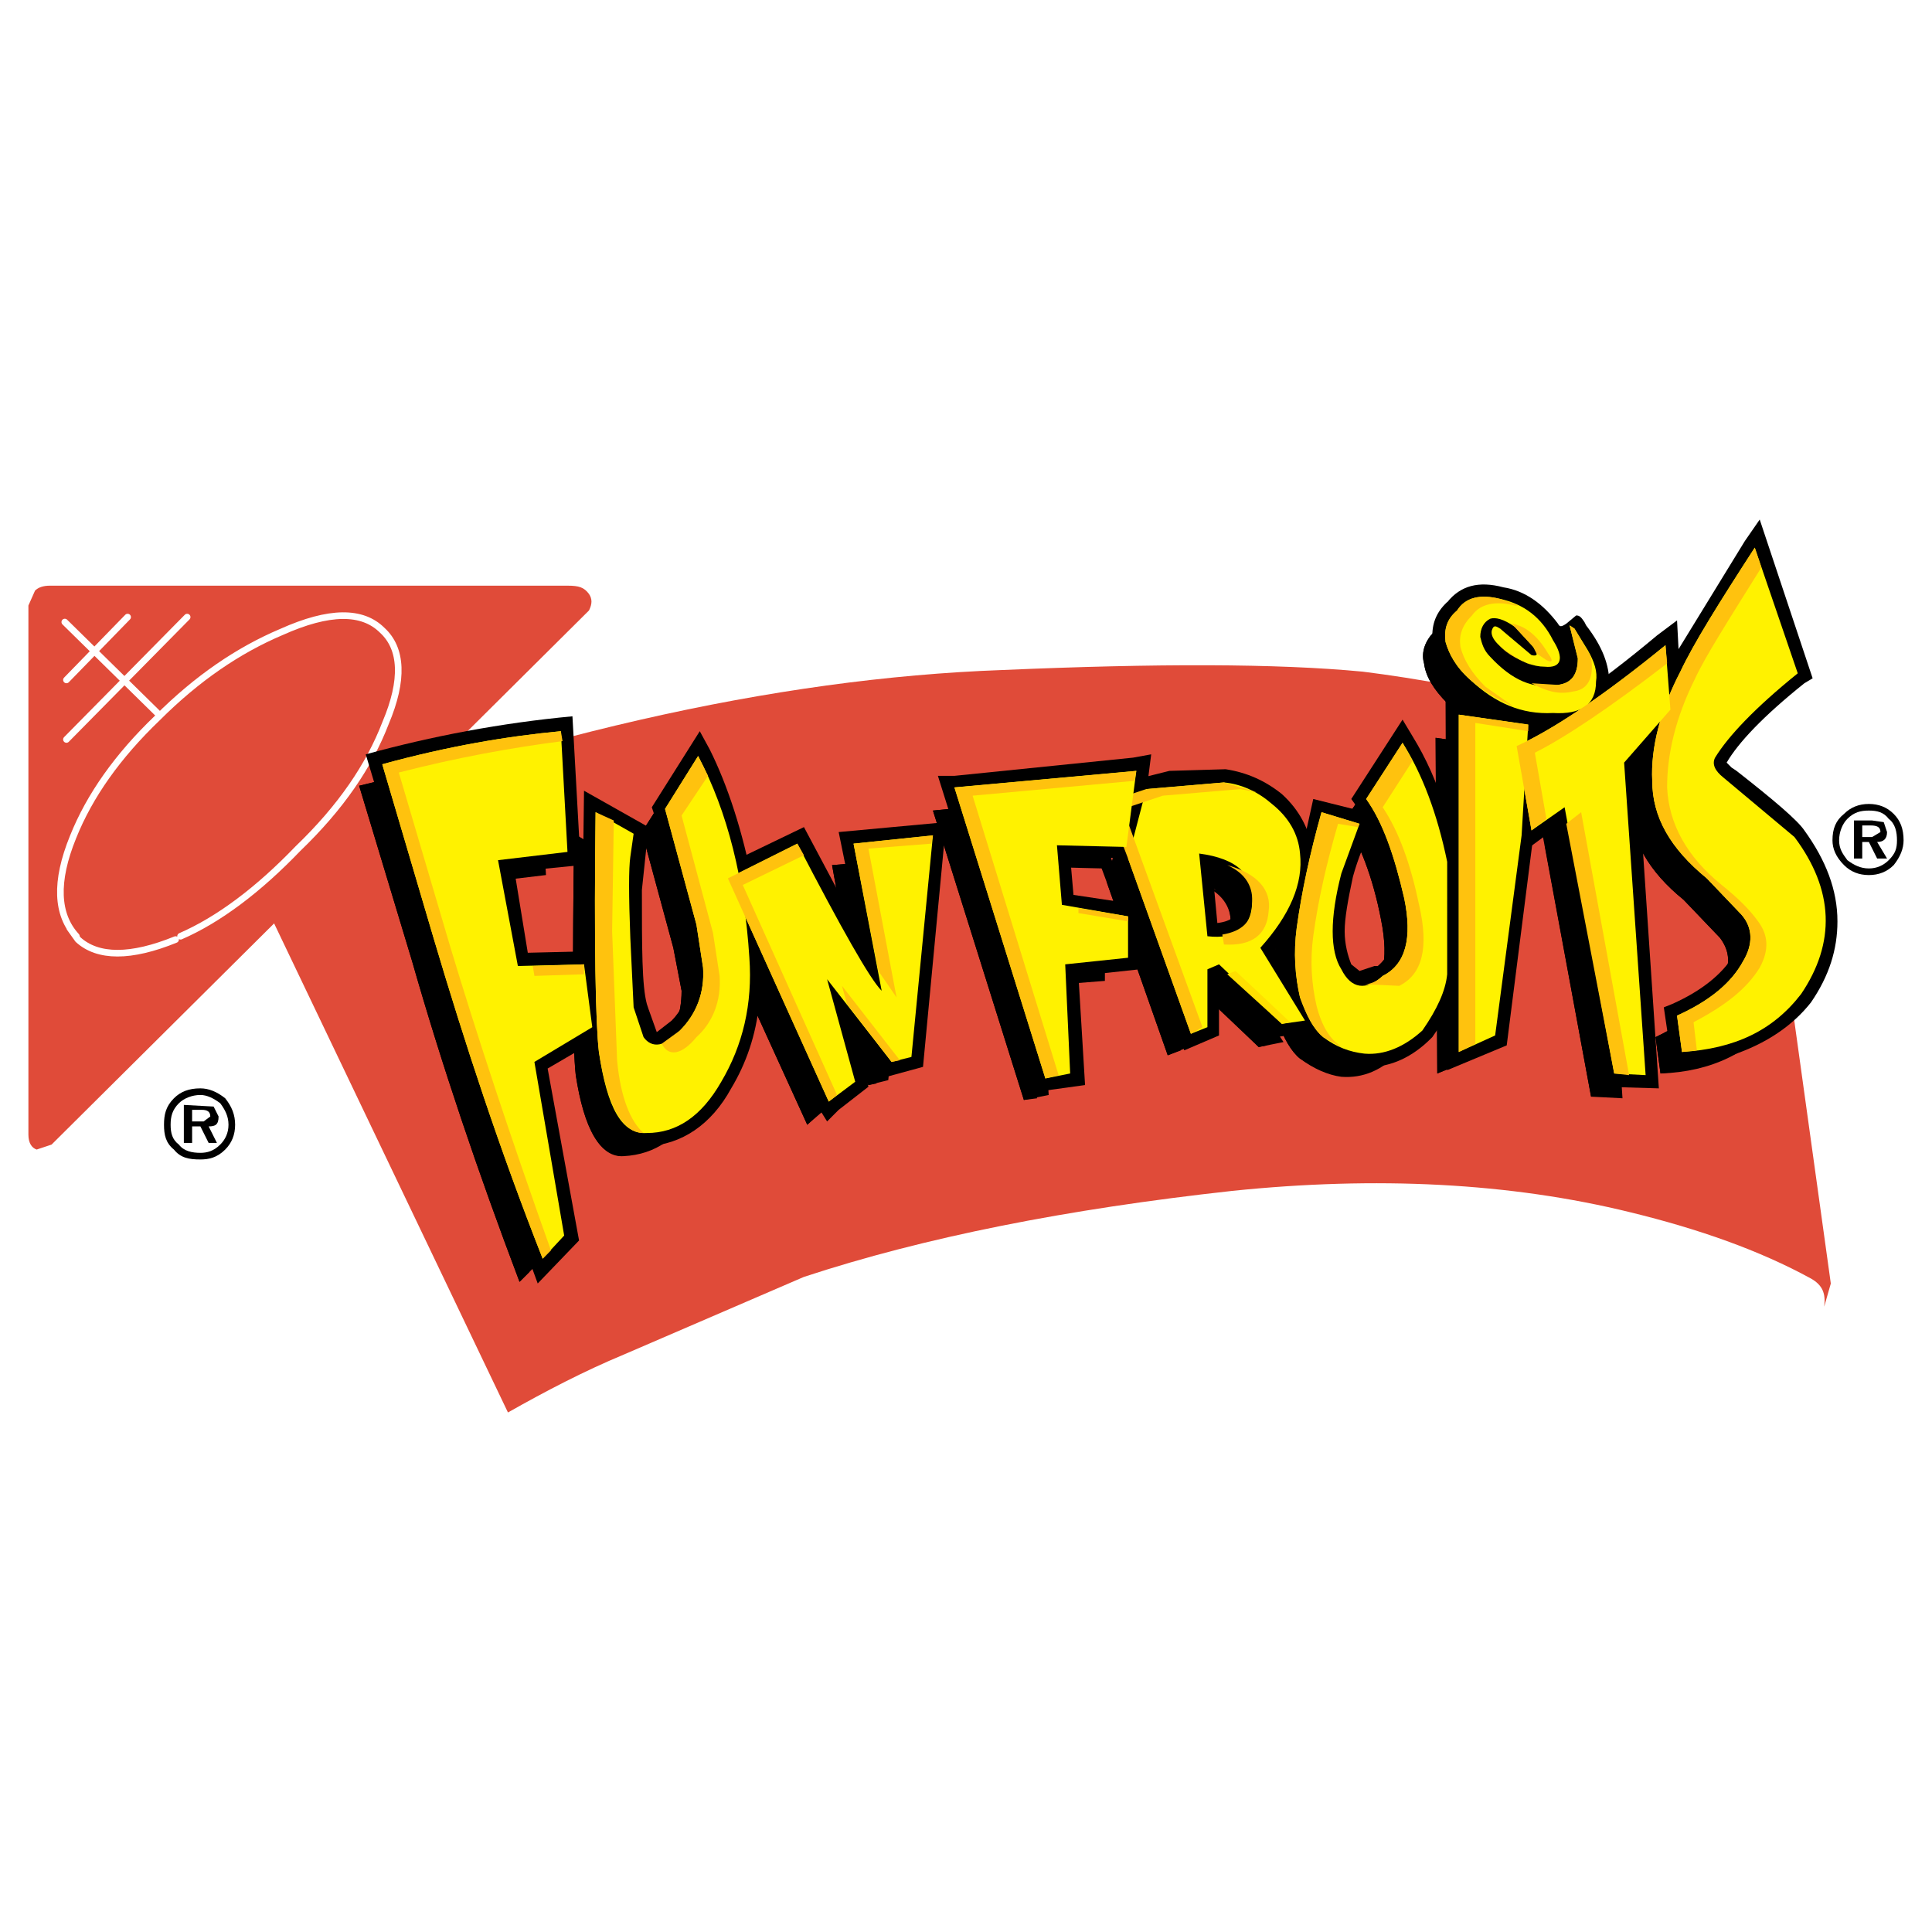 <?xml version="1.0" encoding="utf-8"?>
<!-- Generator: Adobe Illustrator 13.0.0, SVG Export Plug-In . SVG Version: 6.00 Build 14948)  -->
<!DOCTYPE svg PUBLIC "-//W3C//DTD SVG 1.0//EN" "http://www.w3.org/TR/2001/REC-SVG-20010904/DTD/svg10.dtd">
<svg version="1.0" id="Layer_1" xmlns="http://www.w3.org/2000/svg" xmlns:xlink="http://www.w3.org/1999/xlink" x="0px" y="0px"
	 width="192.756px" height="192.756px" viewBox="0 0 192.756 192.756" enable-background="new 0 0 192.756 192.756"
	 xml:space="preserve">
<g>
	<polygon fill-rule="evenodd" clip-rule="evenodd" fill="#FFFFFF" points="0,0 192.756,0 192.756,192.756 0,192.756 0,0 	"/>
	<path fill-rule="evenodd" clip-rule="evenodd" fill="#E04B39" d="M155.771,70.807c-7.919-1.98-14.519-3.135-19.797-3.795
		c-8.58-0.825-20.623-0.825-35.967-0.165c-22.766,0.825-48.173,6.599-76.385,17.488l27.057,56.587
		c3.794-2.145,7.588-4.125,11.548-5.773l17.983-7.754c12.043-3.961,26.231-6.764,42.729-8.58
		c14.354-1.484,27.717-0.824,39.761,2.145c6.764,1.65,12.867,3.795,17.982,6.6c1.155,0.66,1.484,1.486,1.319,2.805l0.66-2.309
		l-6.764-48.669C170.784,75.755,164.02,72.951,155.771,70.807L155.771,70.807z"/>
	<path fill-rule="evenodd" clip-rule="evenodd" fill="#E04B39" d="M58.763,60.907c0.33-0.66,0.33-1.154,0-1.649
		c-0.496-0.661-0.99-0.825-2.145-0.825H4.979c-0.66,0-1.155,0.165-1.485,0.495l-0.66,1.485v52.792c0,0.826,0.331,1.32,0.825,1.486
		l1.485-0.496L58.763,60.907L58.763,60.907z"/>
	
		<path fill="none" stroke="#FFFFFF" stroke-width="0.66" stroke-linecap="round" stroke-linejoin="round" stroke-miterlimit="2.613" d="
		M15.868,71.301l-9.404-9.239 M12.733,61.567l-6.104,6.269 M18.673,61.567L6.629,73.776 M7.619,93.408
		c-1.98-2.145-2.145-5.444-0.33-9.898c1.65-4.125,4.455-8.084,8.414-11.878c3.959-3.959,8.084-6.764,12.374-8.579
		c4.785-2.145,8.084-2.145,10.064-0.165c1.979,1.814,2.145,4.949,0.33,9.238c-1.65,4.29-4.455,8.414-8.744,12.539
		c-3.96,4.125-7.919,7.094-11.713,8.744 M17.518,93.739c-4.455,1.815-7.754,1.815-9.734,0 M7.784,93.739l-0.825-1.155"/>
	<path fill-rule="evenodd" clip-rule="evenodd" d="M61.073,85.489l-3.794-2.31c-0.165,13.198-0.165,21.117,0.165,24.086
		c0.824,5.445,2.474,8.25,4.784,8.084c3.135-0.164,5.609-1.814,7.424-5.279c2.31-3.463,3.135-7.588,2.805-12.207
		c-0.495-7.919-2.145-14.519-4.949-20.293l-3.464,5.444l3.134,11.549l0.825,4.288c0,2.477-0.825,4.455-2.31,6.105
		c-1.649,1.65-2.805,1.979-3.629,0.66l-0.99-2.971l-0.495-6.928c-0.165-4.125-0.165-6.929,0.165-7.919L61.073,85.489L61.073,85.489z
		"/>
	<path fill-rule="evenodd" clip-rule="evenodd" d="M169.794,79.88c-0.99-0.66-1.155-1.32-0.825-2.145
		c1.155-2.145,3.96-4.95,8.249-8.249l-4.289-12.539c-3.795,5.444-6.27,9.569-7.59,12.208c-1.979,3.96-2.804,7.589-2.804,11.054
		c0.165,3.63,1.979,6.764,5.444,9.569l3.629,3.795c0.99,1.319,1.155,2.804,0,4.62c-1.155,1.979-3.3,3.793-6.435,5.279l0.496,3.629
		c5.114-0.166,9.073-2.145,11.713-5.609c3.63-5.279,3.465-10.558-0.494-15.672L169.794,79.88L169.794,79.88z"/>
	<polygon fill-rule="evenodd" clip-rule="evenodd" points="150.161,74.601 143.232,73.611 143.397,107.102 146.861,105.617 
		149.502,85.489 150.161,74.601 	"/>
	<path fill-rule="evenodd" clip-rule="evenodd" d="M145.542,65.692c0-0.825,0.329-1.319,0.825-1.65c0.659-0.33,1.484,0,2.474,0.66
		l1.98,1.98c0.495,0.825,0.33,1.154-0.165,0.825l-3.3-2.64c-0.33-0.165-0.66-0.165-0.824,0.165c0,0.825,0.494,1.485,1.814,2.475
		c1.319,0.825,2.475,1.155,3.464,1.32c1.815,0,1.98-0.825,0.99-2.805c-1.319-2.145-3.135-3.464-5.279-4.125
		c-1.979-0.33-3.465,0-4.455,1.155c-0.824,0.825-1.319,1.98-0.989,3.135c0.165,1.32,0.989,2.64,2.31,3.959
		c2.475,2.31,5.279,3.299,8.249,3.135c2.805,0.33,4.29-0.66,4.454-2.97c0-0.99-0.329-2.145-0.989-3.3l-1.32-1.979l-0.329-0.33
		l0.659,3.3c0,1.485-0.659,2.474-1.979,2.639c-2.31,0.331-4.619-0.66-6.764-2.969C145.871,67.177,145.542,66.517,145.542,65.692
		L145.542,65.692z"/>
	<path fill-rule="evenodd" clip-rule="evenodd" d="M142.242,88.129c-0.99-4.785-2.475-8.744-4.454-11.714l-3.63,5.444
		c1.484,2.31,2.805,5.609,3.63,9.899c0.824,4.125,0.165,6.765-1.98,7.919c-1.814,1.32-3.134,1.154-4.289-0.66
		c-1.155-1.98-1.155-5.114,0.165-9.733l1.814-4.949l-3.795-0.99c-1.319,3.959-2.145,7.919-2.474,11.384
		c-0.33,2.475-0.33,4.783,0.164,6.928c0.661,1.98,1.485,3.301,2.31,3.961c1.32,0.99,2.805,1.648,4.125,1.814
		c2.146,0.164,4.125-0.66,5.774-2.475c1.649-1.98,2.475-3.959,2.475-5.609L142.242,88.129L142.242,88.129z"/>
	<path fill-rule="evenodd" clip-rule="evenodd" d="M119.806,80.21l-7.59,0.825l-1.814,6.929l6.104,17.323l1.649-0.66v-5.775
		l1.154-0.328l6.27,5.939l2.476-0.496l-4.62-7.094c2.97-3.299,4.289-6.434,3.959-9.403c-0.164-1.98-1.154-3.629-2.639-5.114
		C123.27,81.365,121.62,80.54,119.806,80.21L119.806,80.21z M122.774,92.419c-0.33,2.474-1.649,3.464-4.619,3.299l-0.825-8.249
		C121.29,87.964,122.939,89.614,122.774,92.419L122.774,92.419z"/>
	<path fill-rule="evenodd" clip-rule="evenodd" d="M65.857,83.675l2.64-3.959l-0.99-2.145l-3.464,5.444l3.134,11.549l0.825,4.288
		c0,2.477-0.825,4.455-2.31,6.105l-1.98,1.32c0.825,1.318,1.98,1.154,3.63-0.496c1.485-1.65,2.31-3.629,2.31-6.104l-0.825-4.455
		L65.857,83.675L65.857,83.675z"/>
	<path fill-rule="evenodd" clip-rule="evenodd" d="M58.928,84.17l-1.65-0.99c-0.165,13.198-0.165,21.117,0.165,24.086
		c0.824,5.279,2.31,7.92,4.619,8.084c-1.485-1.318-2.31-3.793-2.805-7.424l-0.33-12.868V84.17L58.928,84.17z"/>
	<path fill-rule="evenodd" clip-rule="evenodd" d="M162.535,80.21c0.165,3.63,1.979,6.764,5.444,9.569l3.629,3.795
		c0.99,1.319,1.155,2.804,0,4.62c-1.155,1.979-3.3,3.793-6.435,5.279l0.496,3.629l1.484-0.166l-0.495-2.805
		c3.3-1.484,5.444-3.299,6.6-5.279c0.989-1.814,0.989-3.463-0.165-4.783c-0.66-1.155-1.98-2.31-3.465-3.63
		c-3.63-2.805-5.444-6.104-5.444-9.569c-0.165-3.464,0.825-7.094,2.64-11.054c1.155-2.145,3.3-5.774,6.764-10.889l-0.659-1.979
		c-3.795,5.444-6.27,9.569-7.59,12.208C163.359,73.116,162.535,76.746,162.535,80.21L162.535,80.21z"/>
	<polygon fill-rule="evenodd" clip-rule="evenodd" points="150.161,74.601 143.232,73.611 143.397,107.102 145.047,106.441 
		144.882,74.436 150.161,75.096 150.161,74.601 	"/>
	<path fill-rule="evenodd" clip-rule="evenodd" d="M154.451,64.702l0.659,3.3c0,1.485-0.659,2.474-1.979,2.639l-2.64-0.165
		c1.484,0.66,2.97,0.99,4.125,0.825c1.649-0.33,2.145-1.485,1.979-3.465l-1.815-2.804L154.451,64.702L154.451,64.702z"/>
	<path fill-rule="evenodd" clip-rule="evenodd" d="M148.512,64.537l2.31,2.146l0.165,0.825l1.154,0.66
		c0.495,0.165,0.495,0,0.166-0.825C150.986,65.527,149.831,64.537,148.512,64.537L148.512,64.537z"/>
	<path fill-rule="evenodd" clip-rule="evenodd" d="M147.521,61.897c-1.979-0.33-3.465,0-4.455,1.155
		c-0.824,0.825-1.319,1.98-0.989,3.135c0.165,1.32,0.989,2.64,2.31,3.959c1.32,1.155,2.805,1.979,4.454,2.475l-2.804-1.814
		c-1.485-1.32-2.311-2.64-2.475-3.96c-0.165-1.32,0.164-2.31,0.989-3.134c0.99-1.32,2.475-1.65,4.454-1.155l0.331,0.165
		L147.521,61.897L147.521,61.897z"/>
	<path fill-rule="evenodd" clip-rule="evenodd" d="M135.808,82.85l2.97-4.62l-0.989-1.815l-3.63,5.444
		c1.484,2.31,2.805,5.609,3.63,9.899c0.824,4.125,0.165,6.765-1.98,7.919c-0.659,0.494-1.154,0.66-1.814,0.824h3.465
		c2.145-1.154,2.805-3.794,1.979-7.918C138.612,88.459,137.293,85.16,135.808,82.85L135.808,82.85z"/>
	<path fill-rule="evenodd" clip-rule="evenodd" d="M131.188,84.335l2.145,0.495l0.165-0.495l-3.795-0.99
		c-1.319,3.959-2.145,7.919-2.474,11.384c-0.33,2.475-0.33,4.783,0.164,6.928c0.661,1.98,1.485,3.301,2.31,3.961l1.98,1.154
		l-0.33-0.164c-0.99-0.826-1.65-2.145-2.145-3.961c-0.66-2.145-0.66-4.453-0.33-7.093C129.209,92.089,130.034,88.294,131.188,84.335
		L131.188,84.335z"/>
	<polygon fill-rule="evenodd" clip-rule="evenodd" points="120.3,99.348 125.579,104.463 126.404,104.297 120.96,99.182 
		120.3,99.348 	"/>
	<path fill-rule="evenodd" clip-rule="evenodd" d="M119.806,96.378c2.969,0.165,4.289-0.824,4.618-3.299
		c0.165-2.145-1.154-3.794-4.124-4.62c1.814,0.825,2.64,2.31,2.475,3.96s-1.154,2.639-2.969,3.135V96.378L119.806,96.378z"/>
	<polygon fill-rule="evenodd" clip-rule="evenodd" points="110.401,87.964 116.506,105.287 117.825,104.791 109.906,83.015 
		113.866,81.695 121.62,81.035 123.104,81.365 119.806,80.21 112.216,81.035 108.256,82.19 110.401,87.964 	"/>
	<path fill-rule="evenodd" clip-rule="evenodd" d="M164.02,66.682c-6.435,4.949-11.384,8.249-14.849,10.063l1.485,8.249l3.135-2.31
		l4.949,26.727l3.135,0.164l-1.979-31.181l4.454-5.279L164.02,66.682L164.02,66.682z"/>
	<polygon fill-rule="evenodd" clip-rule="evenodd" points="155.44,83.18 154.12,84.335 158.74,109.412 160.39,109.412 155.44,83.18 
			"/>
	<path fill-rule="evenodd" clip-rule="evenodd" d="M151.976,84.004l-1.154-6.764c3.135-1.32,7.424-4.29,13.363-8.744l-0.165-1.814
		c-6.435,4.949-11.384,8.249-14.849,10.063l1.485,8.249L151.976,84.004L151.976,84.004z"/>
	<polygon fill-rule="evenodd" clip-rule="evenodd" points="110.071,86.645 111.061,79.055 93.079,80.87 102.152,109.742 
		104.627,109.246 103.967,98.357 110.236,97.863 110.236,93.574 103.637,92.584 103.142,86.479 110.071,86.645 	"/>
	<polygon fill-rule="evenodd" clip-rule="evenodd" points="110.236,94.233 110.236,93.574 105.287,92.914 105.452,93.408 
		110.236,94.233 	"/>
	<polygon fill-rule="evenodd" clip-rule="evenodd" points="110.896,80.21 111.061,79.055 93.079,80.87 102.152,109.742 
		103.473,109.576 94.729,81.695 110.896,80.21 	"/>
	<path fill-rule="evenodd" clip-rule="evenodd" d="M90.769,85.655l-7.754,0.66l2.64,14.684c-0.99-1.156-3.794-5.94-8.249-14.519
		l-7.094,3.299l10.229,22.438l2.475-2.146L80.21,99.842l6.434,8.414l1.98-0.494L90.769,85.655L90.769,85.655z"/>
	<polygon fill-rule="evenodd" clip-rule="evenodd" points="90.769,85.655 83.015,86.314 85.325,99.018 87.14,101.656 84.5,86.974 
		90.769,86.314 90.769,85.655 	"/>
	<polygon fill-rule="evenodd" clip-rule="evenodd" points="87.469,108.092 81.695,100.502 82.19,102.482 86.645,108.256 
		87.469,108.092 	"/>
	<polygon fill-rule="evenodd" clip-rule="evenodd" points="77.406,86.479 70.312,89.779 80.54,112.217 81.365,111.391 
		71.796,90.439 77.901,87.469 77.406,86.479 	"/>
	<path fill-rule="evenodd" clip-rule="evenodd" d="M47.544,88.129l6.929-0.825l-0.66-12.208c-5.444,0.496-11.384,1.65-17.982,3.3
		l5.279,17.488c2.97,10.394,6.599,21.117,10.724,32.005l2.31-2.311l-2.97-17.322l5.774-3.629l-0.825-6.27l-6.764,0.33L47.544,88.129
		L47.544,88.129z"/>
	<polygon fill-rule="evenodd" clip-rule="evenodd" points="51.009,99.512 56.123,99.348 56.123,98.357 50.844,98.523 51.009,99.512 
			"/>
	<path fill-rule="evenodd" clip-rule="evenodd" d="M53.813,76.251v-1.155c-5.444,0.496-11.384,1.65-17.982,3.3l5.279,17.488
		c2.97,10.394,6.599,21.117,10.724,32.005l0.99-0.99c-4.125-11.383-7.589-21.611-10.064-30.19L37.48,79.385
		C43.255,77.9,48.699,76.746,53.813,76.251L53.813,76.251z"/>
	<path fill-rule="evenodd" clip-rule="evenodd" d="M58.268,78.89l-0.165,12.869l0.495,13.362c0.825,6.27,2.805,9.404,5.939,9.238
		c3.464-0.164,6.434-2.143,8.414-5.773c1.485-2.475,2.475-5.279,2.805-8.578c0.33-1.98,0.33-3.63,0.165-4.454
		c0-1.485-0.33-3.96-0.825-7.424c-0.99-5.115-2.475-9.734-4.29-13.363l-0.99-1.815l-4.785,7.589l0.166,0.495l3.134,12.208
		c0.99,3.793,0.495,6.764-1.32,8.579l-1.484,1.154l-0.825-2.309l-0.165-0.496c-0.495-1.814-0.495-5.608-0.495-11.383l0.66-6.269
		L58.268,78.89L58.268,78.89z"/>
	<path fill-rule="evenodd" clip-rule="evenodd" d="M175.567,51.834l-1.484,2.145l-7.589,12.374c-2.145,4.289-2.97,8.084-2.97,11.548
		c0.165,3.959,2.146,7.589,5.939,10.559l3.3,3.464v0.166c0.824,0.825,0.824,1.98,0.165,3.3c-1.155,1.814-3.135,3.463-6.104,4.783
		l-0.825,0.33l0.825,5.609h1.155l1.484-0.164l3.3-0.66c3.465-1.156,6.104-2.971,7.919-5.279c1.814-2.641,2.64-5.279,2.64-8.084
		c0-3.134-1.155-6.104-3.3-9.073c-0.66-0.99-2.97-2.97-6.764-5.939l-0.495-0.33l-0.495-0.495c1.154-1.979,3.63-4.62,7.754-7.919
		l0.825-0.495L175.567,51.834L175.567,51.834z"/>
	<polygon fill-rule="evenodd" clip-rule="evenodd" points="153.791,71.301 144.222,69.816 144.387,106.771 150.326,104.297 
		152.966,83.51 153.791,71.301 	"/>
	<path fill-rule="evenodd" clip-rule="evenodd" d="M158.08,62.062c-0.33-0.495-0.495-0.66-0.824-0.66l-0.99,0.824
		c-0.495,0.331-0.66,0.331-0.825,0c-1.484-1.979-3.3-3.299-5.444-3.629c-2.475-0.66-4.289-0.165-5.609,1.485l0.165-0.165
		c-1.154,0.989-1.649,2.145-1.649,3.464c0,1.815,0.989,3.629,2.969,5.444c1.65,1.485,3.631,2.475,5.775,3.134l3.299,0.496
		c1.815,0,3.135-0.331,4.125-1.32c0.989-0.66,1.319-1.814,1.485-2.969c0-1.815-0.66-3.63-2.311-5.775L158.08,62.062L158.08,62.062z"
		/>
	<path fill-rule="evenodd" clip-rule="evenodd" d="M140.922,73.446l-0.989-1.649l-5.114,7.919l0.824,1.155l-4.619-1.155
		l-2.805,12.704c-0.33,2.474-0.33,4.948,0.33,7.259c0.495,2.145,1.485,3.795,2.64,4.785c1.814,1.154,3.465,1.814,5.444,1.979
		c2.145,0,4.289-0.99,6.104-2.805l0.165-0.164c1.649-2.311,2.64-4.455,2.64-6.27l0.165-11.383l-0.165-0.165l-1.155-4.29
		C143.397,78.065,142.242,75.591,140.922,73.446L140.922,73.446z M134.158,92.914c0-1.32,0.33-3.135,0.825-5.444
		c0.495-1.814,1.154-3.299,1.649-4.455c0.99,2.145,1.65,4.29,2.145,6.764l0.33,2.31c0,2.145-0.66,3.465-1.649,4.289h-0.165h-0.165
		l-1.485,0.495l-0.824-0.659C134.488,95.389,134.158,94.233,134.158,92.914L134.158,92.914z"/>
	<path fill-rule="evenodd" clip-rule="evenodd" d="M111.392,85.325v0.825l6.764,18.642l3.465-1.484v-5.279l5.773,5.445l4.785-0.826
		l-4.949-7.918c2.474-3.3,3.794-6.104,3.794-8.744V85.16c-0.33-2.31-1.32-4.29-3.135-5.939c-1.649-1.32-3.465-2.146-5.609-2.475
		l-5.609,0.165l-2.64,0.66l-0.659,0.166L111.392,85.325L111.392,85.325z M123.765,89.944v0.165c-0.165,1.155-0.825,1.814-2.31,1.98
		l-0.495-5.28C122.774,87.469,123.765,88.459,123.765,89.944L123.765,89.944z"/>
	<path fill-rule="evenodd" clip-rule="evenodd" fill="#FFC20E" d="M152.801,66.352c-1.814-0.99-2.64-1.979-2.475-2.97l-0.66-0.66
		c-0.329,0.33-0.495,0.825-0.329,1.32C149.996,65.032,151.151,65.692,152.801,66.352L152.801,66.352z"/>
	<path fill-rule="evenodd" clip-rule="evenodd" d="M151.976,84.995l3.135-2.31l4.785,25.737l5.608,0.164l-2.145-32.005l4.455-5.279
		l-0.495-9.404l-1.98,1.485c-6.104,5.114-11.054,8.414-14.518,9.899l-0.825,0.495L151.976,84.995L151.976,84.995z"/>
	<polygon fill-rule="evenodd" clip-rule="evenodd" points="114.855,75.261 113.041,75.591 95.224,77.406 93.574,77.406 
		103.473,108.916 108.256,108.256 107.597,97.367 113.701,96.708 113.701,90.274 107.102,89.284 106.771,85.489 113.536,85.655 
		114.855,75.261 	"/>
	<polygon fill-rule="evenodd" clip-rule="evenodd" points="94.398,82.025 83.675,83.015 85.655,92.749 80.21,82.52 70.971,86.974 
		81.695,110.566 82.52,111.887 83.675,110.73 86.645,108.422 85.325,103.307 88.459,107.432 92.089,106.441 94.398,82.025 	"/>
	<path fill-rule="evenodd" clip-rule="evenodd" d="M57.113,71.466c-7.094,0.66-14.023,1.979-20.623,3.794L42.1,93.903
		c1.815,6.435,4.289,13.692,7.094,21.942l4.454,12.209l4.125-4.291l-3.135-17.156l5.939-3.465l-1.155-8.25l-6.764,0.165l-1.32-8.084
		l6.599-0.66L57.113,71.466L57.113,71.466z"/>
	<path fill-rule="evenodd" clip-rule="evenodd" d="M189.921,83.84c0-1.155-0.329-1.98-0.989-2.64c-0.66-0.66-1.485-0.99-2.475-0.99
		c-0.99,0-1.815,0.33-2.475,0.99c-0.825,0.66-1.155,1.485-1.155,2.64c0,0.825,0.33,1.649,1.155,2.475
		c0.659,0.66,1.484,0.99,2.475,0.99c0.989,0,1.814-0.33,2.475-0.99C189.592,85.489,189.921,84.665,189.921,83.84L189.921,83.84z
		 M188.437,81.695c0.66,0.495,0.825,1.32,0.825,2.145c0,0.825-0.165,1.32-0.825,1.98c-0.495,0.495-1.154,0.825-1.979,0.825
		s-1.485-0.33-2.145-0.825c-0.495-0.66-0.825-1.155-0.825-1.98c0-0.825,0.33-1.65,0.825-2.145c0.659-0.66,1.319-0.825,2.145-0.825
		S187.941,81.035,188.437,81.695L188.437,81.695z"/>
	<path fill-rule="evenodd" clip-rule="evenodd" d="M187.941,82.025l-1.155-0.166h-1.814v3.795h0.825v-1.65h0.66l0.825,1.65h0.989
		l-0.989-1.65c0.659,0,0.989-0.33,0.989-0.99L187.941,82.025L187.941,82.025z M186.622,82.355c0.66,0,0.989,0.165,0.989,0.66
		l-0.825,0.495h-0.989v-1.155H186.622L186.622,82.355z"/>
	<path fill-rule="evenodd" clip-rule="evenodd" d="M19.993,108.586c-1.155,0-1.979,0.33-2.64,0.99
		c-0.825,0.824-0.99,1.65-0.99,2.641c0,0.988,0.165,1.814,0.99,2.475c0.66,0.824,1.485,0.988,2.64,0.988
		c0.825,0,1.65-0.164,2.475-0.988c0.66-0.66,0.99-1.486,0.99-2.475c0-0.99-0.33-1.816-0.99-2.641
		C21.643,108.916,20.818,108.586,19.993,108.586L19.993,108.586z M17.848,110.07c0.495-0.494,1.32-0.824,2.145-0.824
		c0.66,0,1.32,0.33,1.979,0.824c0.495,0.66,0.825,1.32,0.825,2.146c0,0.824-0.33,1.484-0.825,1.979
		c-0.66,0.66-1.32,0.824-1.979,0.824c-0.825,0-1.65-0.164-2.145-0.824c-0.66-0.494-0.825-1.154-0.825-1.979
		C17.023,111.391,17.188,110.73,17.848,110.07L17.848,110.07z"/>
	<path fill-rule="evenodd" clip-rule="evenodd" d="M18.343,114.031h0.825v-1.65h0.825l0.825,1.65h0.825l-0.825-1.65
		c0.66,0,0.99-0.164,0.99-0.99l-0.495-0.99l-2.97-0.164V114.031L18.343,114.031z M19.167,110.73h0.99
		c0.495,0,0.825,0.166,0.825,0.66l-0.66,0.496h-1.155V110.73L19.167,110.73z"/>
	<path fill-rule="evenodd" clip-rule="evenodd" fill="#FFF200" d="M63.217,83.18l-3.794-2.145c-0.165,13.034,0,21.117,0.33,23.922
		c0.825,5.609,2.31,8.248,4.784,8.084c2.97,0,5.445-1.65,7.424-5.115c2.145-3.629,3.135-7.754,2.804-12.372
		c-0.495-7.754-2.145-14.519-5.114-20.128l-3.299,5.28l3.134,11.548l0.66,4.289c0.166,2.475-0.66,4.62-2.309,6.27
		c-1.484,1.65-2.805,1.814-3.63,0.66l-0.99-2.971l-0.33-6.928c-0.165-4.29-0.165-6.929,0-8.084L63.217,83.18L63.217,83.18z"/>
	<path fill-rule="evenodd" clip-rule="evenodd" fill="#FFF200" d="M171.938,77.57c-0.825-0.66-1.154-1.319-0.825-1.979
		c1.32-2.146,3.96-4.95,8.249-8.414l-4.289-12.539c-3.63,5.609-6.104,9.568-7.424,12.373c-1.979,3.795-2.97,7.589-2.805,10.889
		c0,3.629,1.814,6.764,5.444,9.734l3.464,3.629c1.155,1.32,1.155,2.97,0.166,4.62c-1.155,2.144-3.3,3.958-6.6,5.445l0.495,3.629
		c5.279-0.33,9.074-2.145,11.878-5.775c3.465-5.113,3.3-10.393-0.659-15.672L171.938,77.57L171.938,77.57z"/>
	<polygon fill-rule="evenodd" clip-rule="evenodd" fill="#FFF200" points="152.471,72.292 145.542,71.301 145.542,104.957 
		149.171,103.307 151.811,83.345 152.471,72.292 	"/>
	<path fill-rule="evenodd" clip-rule="evenodd" fill="#FFF200" d="M147.687,63.547c0-0.825,0.33-1.485,0.99-1.815
		c0.494-0.165,1.319,0,2.475,0.825l1.814,1.979c0.495,0.661,0.495,0.99-0.165,0.825l-3.135-2.64c-0.495-0.33-0.66-0.33-0.825,0.166
		c-0.164,0.66,0.496,1.485,1.815,2.31c1.154,0.825,2.31,1.32,3.464,1.32c1.65,0.165,1.98-0.825,0.825-2.64
		c-1.154-2.31-2.97-3.63-5.279-4.125c-1.979-0.495-3.464-0.165-4.289,1.154c-0.99,0.825-1.32,1.815-1.155,3.135
		c0.33,1.155,0.99,2.475,2.475,3.794c2.475,2.31,5.114,3.465,8.249,3.3c2.805,0.165,4.29-0.825,4.29-3.134
		c0.165-0.99-0.165-1.98-0.825-3.135l-1.32-2.145l-0.494-0.33l0.824,3.3c0,1.65-0.659,2.475-1.979,2.64
		c-2.475,0.495-4.619-0.495-6.764-2.805C148.017,64.867,147.852,64.207,147.687,63.547L147.687,63.547z"/>
	<path fill-rule="evenodd" clip-rule="evenodd" fill="#FFF200" d="M144.387,85.985c-0.989-4.785-2.475-8.744-4.454-11.878
		l-3.63,5.609c1.65,2.31,2.805,5.609,3.795,9.899c0.824,3.959,0.165,6.599-2.145,7.753c-1.65,1.484-3.135,1.32-4.125-0.659
		c-1.154-1.815-1.154-5.114,0-9.568l1.814-4.95l-3.794-1.155c-1.155,4.125-1.979,7.919-2.475,11.549
		c-0.33,2.474-0.165,4.783,0.329,6.928c0.66,1.816,1.32,3.135,2.311,3.961c1.319,0.99,2.64,1.484,4.124,1.648
		c1.98,0.166,3.96-0.658,5.774-2.309c1.485-2.145,2.31-3.961,2.475-5.609V85.985L144.387,85.985z"/>
	<path fill-rule="evenodd" clip-rule="evenodd" fill="#FFF200" d="M122.114,78.065l-7.754,0.66l-1.814,6.929l6.27,17.488l1.649-0.66
		v-5.774l1.155-0.495l6.269,5.939l2.311-0.33l-4.455-7.259c2.97-3.3,4.29-6.434,3.959-9.404c-0.164-1.98-1.154-3.63-2.804-4.95
		C125.579,79.055,123.93,78.23,122.114,78.065L122.114,78.065z M124.92,90.274c-0.165,2.31-1.65,3.465-4.455,3.134l-0.825-8.249
		C123.435,85.655,125.249,87.304,124.92,90.274L124.92,90.274z"/>
	<path fill-rule="evenodd" clip-rule="evenodd" fill="#FFC20E" d="M68.001,81.365l2.64-3.959l-0.99-1.98l-3.299,5.28l3.134,11.548
		l0.66,4.289c0.166,2.475-0.66,4.62-2.309,6.27l-1.815,1.318c0.66,1.32,1.979,1.156,3.464-0.658c1.65-1.486,2.475-3.631,2.31-6.105
		l-0.66-4.289L68.001,81.365L68.001,81.365z"/>
	<path fill-rule="evenodd" clip-rule="evenodd" fill="#FFC20E" d="M61.237,81.86l-1.814-0.825c-0.165,13.034,0,21.117,0.33,23.922
		c0.825,5.279,2.31,8.084,4.454,8.084c-1.32-1.154-2.31-3.629-2.64-7.26l-0.495-12.868L61.237,81.86L61.237,81.86z"/>
	<path fill-rule="evenodd" clip-rule="evenodd" fill="#FFC20E" d="M164.845,77.9c0,3.629,1.814,6.764,5.444,9.734l3.464,3.629
		c1.155,1.32,1.155,2.97,0.166,4.62c-1.155,2.144-3.3,3.958-6.6,5.445l0.495,3.629l1.484-0.166l-0.33-2.805
		c3.135-1.648,5.279-3.299,6.599-5.444c0.99-1.814,0.825-3.299-0.164-4.619c-0.825-1.154-1.98-2.309-3.63-3.629
		c-3.465-2.805-5.279-6.104-5.444-9.733c0-3.3,0.825-6.929,2.805-10.889c0.99-2.145,3.3-5.774,6.6-11.054l-0.66-1.979
		c-3.63,5.609-6.104,9.568-7.424,12.373C165.67,70.807,164.68,74.601,164.845,77.9L164.845,77.9z"/>
	<polygon fill-rule="evenodd" clip-rule="evenodd" fill="#FFC20E" points="152.471,72.292 145.542,71.301 145.542,104.957 
		147.191,104.131 147.191,72.126 152.471,72.951 152.471,72.292 	"/>
	<path fill-rule="evenodd" clip-rule="evenodd" fill="#FFC20E" d="M156.596,62.392l0.824,3.3c0,1.65-0.659,2.475-1.979,2.64
		l-2.64-0.165c1.484,0.825,2.805,1.155,4.125,0.825c1.484-0.165,2.145-1.32,1.814-3.465l-1.65-2.805L156.596,62.392L156.596,62.392z
		"/>
	<path fill-rule="evenodd" clip-rule="evenodd" fill="#FFC20E" d="M150.821,62.227l2.145,2.31l0.33,0.661l0.989,0.66
		c0.66,0.33,0.66,0,0.166-0.66C153.296,63.217,151.976,62.392,150.821,62.227L150.821,62.227z"/>
	<path fill-rule="evenodd" clip-rule="evenodd" fill="#FFC20E" d="M149.666,59.753c-1.979-0.495-3.464-0.165-4.289,1.154
		c-0.99,0.825-1.32,1.815-1.155,3.135c0.33,1.155,0.99,2.475,2.475,3.794c1.32,1.155,2.806,1.98,4.29,2.64l-2.805-1.979
		c-1.32-1.319-2.145-2.639-2.475-3.96c-0.165-1.154,0.164-2.145,1.154-3.134c0.825-1.155,2.31-1.485,4.29-0.99h0.33L149.666,59.753
		L149.666,59.753z"/>
	<path fill-rule="evenodd" clip-rule="evenodd" fill="#FFC20E" d="M137.953,80.54l2.969-4.619l-0.989-1.814l-3.63,5.609
		c1.65,2.31,2.805,5.609,3.795,9.899c0.824,3.959,0.165,6.599-2.145,7.753c-0.495,0.496-1.155,0.826-1.815,0.826l3.465,0.164
		c2.31-1.154,2.97-3.794,1.979-8.083C140.757,86.314,139.603,83.015,137.953,80.54L137.953,80.54z"/>
	<path fill-rule="evenodd" clip-rule="evenodd" fill="#FFC20E" d="M133.498,82.19l1.98,0.33l0.164-0.33l-3.794-1.155
		c-1.155,4.125-1.979,7.919-2.475,11.549c-0.33,2.474-0.165,4.783,0.329,6.928c0.66,1.816,1.32,3.135,2.311,3.961l1.814,0.99
		l-0.165-0.166c-0.989-0.66-1.814-1.98-2.31-3.959c-0.495-2.145-0.66-4.455-0.33-6.93C131.519,89.779,132.344,86.149,133.498,82.19
		L133.498,82.19z"/>
	<polygon fill-rule="evenodd" clip-rule="evenodd" fill="#FFDF00" points="122.444,97.203 127.889,102.152 128.714,101.986 
		123.27,96.873 122.444,97.203 	"/>
	<path fill-rule="evenodd" clip-rule="evenodd" fill="#FFC20E" d="M122.114,94.233c2.806,0.165,4.29-0.99,4.455-3.299
		c0.33-2.145-1.155-3.794-4.125-4.62c1.815,0.825,2.64,2.145,2.476,3.959c0,1.649-0.99,2.64-2.97,2.97L122.114,94.233
		L122.114,94.233z"/>
	<polygon fill-rule="evenodd" clip-rule="evenodd" fill="#FFC20E" points="112.546,85.655 118.815,103.143 119.97,102.482 
		112.051,80.706 116.011,79.385 123.765,78.726 125.414,79.055 122.114,78.065 114.36,78.726 110.401,80.045 112.546,85.655 	"/>
	<path fill-rule="evenodd" clip-rule="evenodd" fill="#FFF200" d="M166.164,64.373c-6.269,5.114-11.219,8.414-14.848,10.063
		l1.484,8.414l3.3-2.31l4.949,26.562l3.135,0.164l-2.145-31.18l4.619-5.279L166.164,64.373L166.164,64.373z"/>
	<polygon fill-rule="evenodd" clip-rule="evenodd" fill="#FFC20E" points="157.75,81.035 156.266,82.19 161.05,107.102 
		162.535,107.266 157.75,81.035 	"/>
	<path fill-rule="evenodd" clip-rule="evenodd" fill="#FFC20E" d="M154.285,81.695l-1.154-6.599
		c2.97-1.485,7.425-4.455,13.198-8.909l-0.165-1.814c-6.269,5.114-11.219,8.414-14.848,10.063l1.484,8.414L154.285,81.695
		L154.285,81.695z"/>
	<polygon fill-rule="evenodd" clip-rule="evenodd" fill="#FFF200" points="112.381,84.5 113.371,76.911 95.224,78.561 
		104.297,107.596 106.771,107.102 106.276,96.213 112.546,95.554 112.546,91.429 105.946,90.274 105.452,84.335 112.381,84.5 	"/>
	<polygon fill-rule="evenodd" clip-rule="evenodd" fill="#FFC20E" points="112.546,91.923 112.546,91.429 107.597,90.604 
		107.597,91.099 112.546,91.923 	"/>
	<polygon fill-rule="evenodd" clip-rule="evenodd" fill="#FFC20E" points="113.206,77.9 113.371,76.911 95.224,78.561 
		104.297,107.596 105.617,107.266 97.038,79.385 113.206,77.9 	"/>
	<path fill-rule="evenodd" clip-rule="evenodd" fill="#FFF200" d="M93.079,83.345L85.16,84.17l2.805,14.682
		c-1.155-1.154-3.959-6.103-8.414-14.682l-6.929,3.464l10.064,22.272l2.64-1.98L82.52,97.697l6.434,8.25l1.979-0.496L93.079,83.345
		L93.079,83.345z"/>
	<polygon fill-rule="evenodd" clip-rule="evenodd" fill="#FFC20E" points="93.079,83.345 85.16,84.17 87.635,96.873 89.449,99.512 
		86.645,84.665 92.914,84.17 93.079,83.345 	"/>
	<polygon fill-rule="evenodd" clip-rule="evenodd" fill="#FFC20E" points="89.779,105.781 84.005,98.357 84.5,100.172 
		88.954,105.947 89.779,105.781 	"/>
	<polygon fill-rule="evenodd" clip-rule="evenodd" fill="#FFC20E" points="79.55,84.17 72.621,87.634 82.685,109.906 83.51,109.246 
		74.106,88.294 80.21,85.325 79.55,84.17 	"/>
	<path fill-rule="evenodd" clip-rule="evenodd" fill="#FFF200" d="M49.689,85.82l6.929-0.825l-0.66-12.043
		c-5.279,0.495-11.219,1.485-17.818,3.3l5.114,17.323c3.134,10.557,6.599,21.118,10.889,32.004l2.145-2.309l-2.97-17.322
		l5.774-3.465l-0.825-6.269l-6.599,0.165L49.689,85.82L49.689,85.82z"/>
	<polygon fill-rule="evenodd" clip-rule="evenodd" fill="#FFC20E" points="53.318,97.367 58.268,97.203 58.268,96.213 
		53.153,96.378 53.318,97.367 	"/>
	<path fill-rule="evenodd" clip-rule="evenodd" fill="#FFC20E" d="M56.123,73.941l-0.165-0.99c-5.279,0.495-11.219,1.485-17.818,3.3
		l5.114,17.323c3.134,10.557,6.599,21.118,10.889,32.004l0.825-0.824c-4.124-11.549-7.424-21.611-10.064-30.355L39.79,77.075
		C45.564,75.591,51.009,74.601,56.123,73.941L56.123,73.941z"/>
</g>
</svg>
